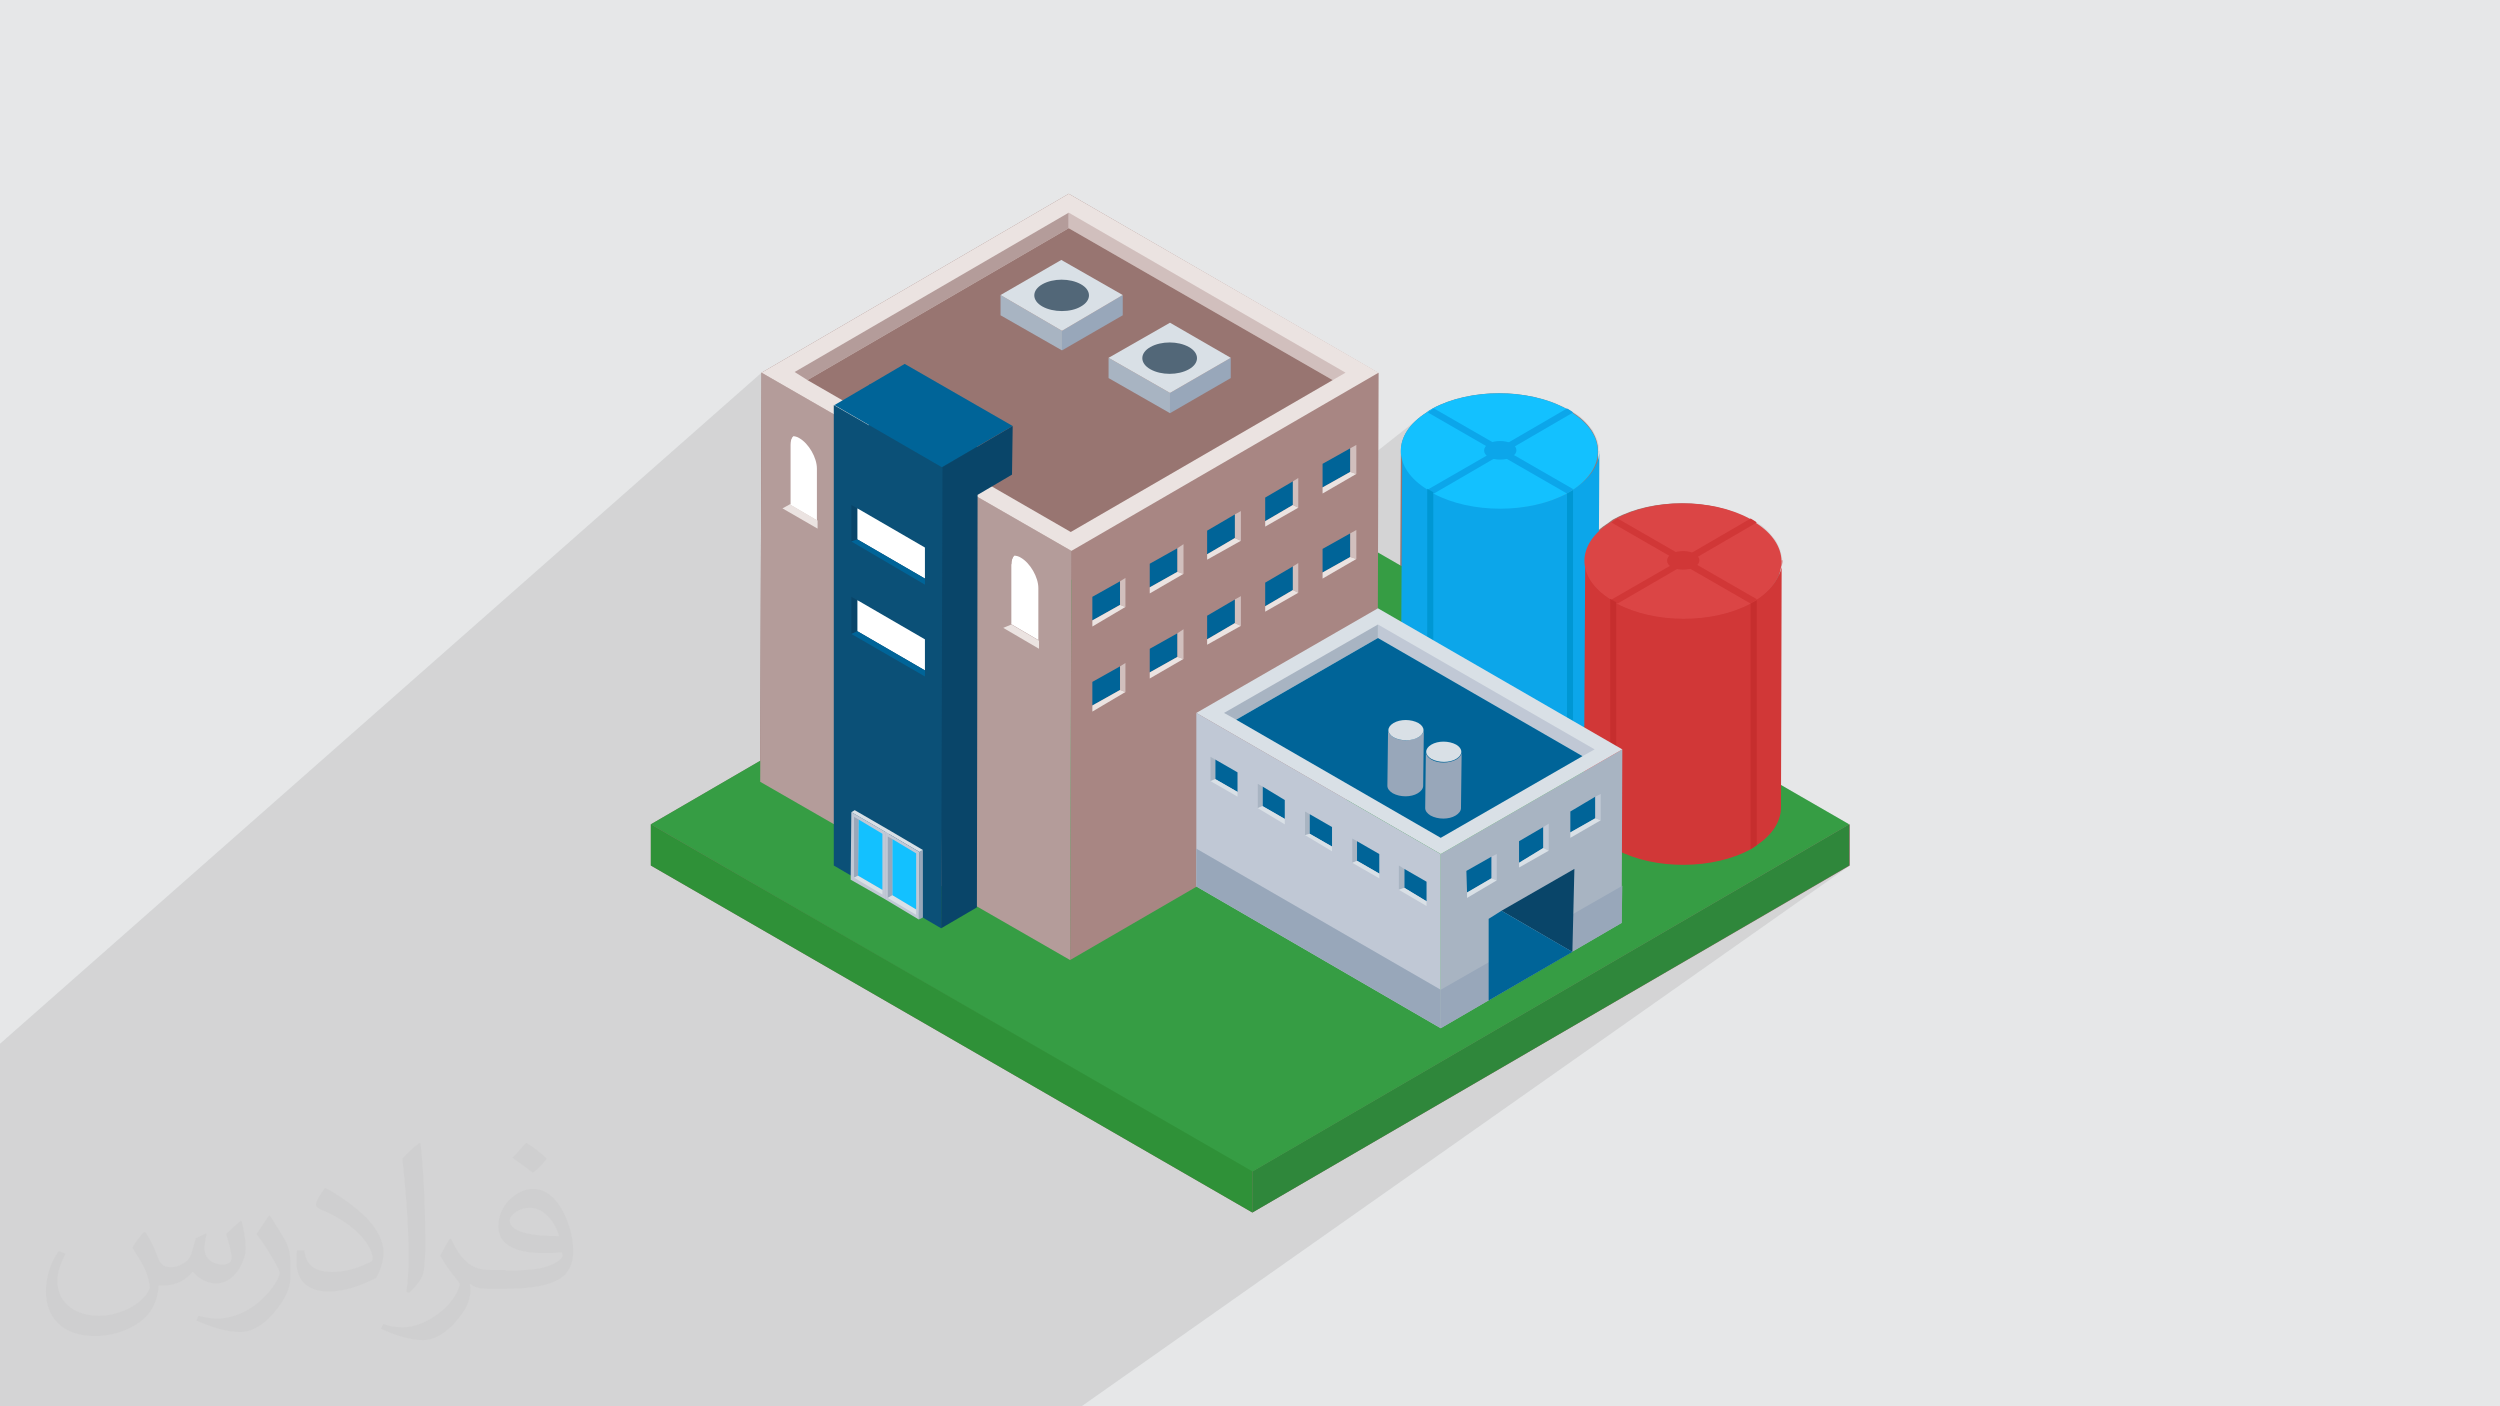 <?xml version="1.0" encoding="UTF-8"?>
<!DOCTYPE svg PUBLIC "-//W3C//DTD SVG 1.1//EN" "http://www.w3.org/Graphics/SVG/1.1/DTD/svg11.dtd">
<!-- Creator: CorelDRAW 2017 -->
<svg xmlns="http://www.w3.org/2000/svg" xml:space="preserve" width="3.703in" height="2.083in" version="1.1" style="shape-rendering:geometricPrecision; text-rendering:geometricPrecision; image-rendering:optimizeQuality; fill-rule:evenodd; clip-rule:evenodd"
viewBox="0 0 3703 2083"
 xmlns:xlink="http://www.w3.org/1999/xlink"
 enable-background="new 0 0 50 50">
 <defs>
  <style type="text/css">
   <![CDATA[
    .fil18 {fill:#006498}
    .fil9 {fill:#0097D3}
    .fil23 {fill:#094569}
    .fil17 {fill:#0B5077}
    .fil7 {fill:#0CA6EA}
    .fil8 {fill:#13C1FF}
    .fil4 {fill:#2F873B}
    .fil6 {fill:#2F9138}
    .fil5 {fill:#369D44}
    .fil24 {fill:#526778}
    .fil3 {fill:#987571}
    .fil20 {fill:#98A7BA}
    .fil13 {fill:#A88683}
    .fil19 {fill:#A8B4C2}
    .fil14 {fill:#B49C9A}
    .fil22 {fill:#C0C8D5}
    .fil12 {fill:#C62E2E}
    .fil10 {fill:#D13737}
    .fil16 {fill:#D1BFBD}
    .fil21 {fill:#D9E0E6}
    .fil11 {fill:#DB4545}
    .fil0 {fill:#E6E7E8}
    .fil15 {fill:#EBE3E1}
    .fil25 {fill:white}
    .fil2 {fill:#373435;fill-opacity:0.031}
    .fil1 {fill:#373435;fill-opacity:0.102}
   ]]>
  </style>
 </defs>
 <g id="Layer_x0020_1">
  <polygon class="fil0" points="0,0 3704,0 3704,2083 0,2083 "/>
  <polygon class="fil1" points="0,2040 0,2022 0,2021 0,2021 0,2012 0,2011 0,2006 0,1998 0,1998 0,1993 0,1990 0,1971 0,1958 0,1958 0,1953 0,1946 0,1946 0,1942 0,1941 0,1933 0,1913 0,1897 0,1897 0,1885 0,1879 0,1874 0,1873 0,1873 0,1873 0,1870 0,1853 0,1849 0,1833 0,1828 0,1821 0,1818 0,1818 0,1815 0,1805 0,1776 0,1753 0,1752 0,1749 0,1748 0,1747 0,1738 0,1716 0,1706 0,1698 0,1686 0,1685 0,1674 0,1672 0,1671 0,1670 0,1666 0,1661 0,1609 0,1584 0,1546 0,1546 1128,552 1128,552 1157,569 1177,551 1196,563 1504,384 1583,315 1583,338 1974,563 1993,552 1872,650 2042,552 1849,708 1891,732 1915,713 1915,723 1959,687 1959,697 2000,664 2000,699 2001,699 2101,620 2099,621 2105,617 2114,610 2114,610 2115,610 2115,609 2116,609 2116,609 2117,608 2118,608 2118,608 2119,607 2119,607 2120,607 2121,606 2121,606 2122,606 2123,605 2123,605 2128,602 2134,600 2140,597 2145,595 2151,593 2157,591 2163,590 2170,588 2176,587 2182,586 2189,585 2195,584 2202,583 2208,583 2215,583 2222,583 2228,583 2235,583 2242,583 2248,584 2255,585 2261,586 2267,587 2274,588 2280,590 2286,591 2292,593 2298,595 2304,597 2309,600 2315,602 2320,605 2321,605 2322,606 2322,606 2323,606 2323,607 2324,607 2325,607 2325,608 2326,608 2326,608 2327,609 2327,609 2328,609 2329,610 2329,610 2330,610 2339,616 2347,623 2353,630 2359,637 2363,645 2366,652 2368,660 2368,667 2368,668 2369,668 2369,668 2368,672 2368,675 2368,675 2368,675 2368,676 2367,679 2366,682 2366,683 2366,683 2366,683 2365,687 2364,690 2363,690 2363,691 2361,694 2360,697 2359,698 2359,698 2356,702 2354,704 2354,705 2353,705 2350,709 2348,711 2347,712 2347,712 2343,715 2340,718 2339,718 2330,725 2330,814 2376,780 2373,781 2373,782 2376,780 2385,773 2385,773 2386,773 2387,772 2387,772 2388,772 2388,771 2389,771 2389,771 2390,770 2391,770 2391,769 2392,769 2392,769 2393,768 2394,768 2394,768 2400,765 2405,763 2411,760 2417,758 2423,756 2429,754 2435,753 2441,751 2447,750 2454,749 2460,748 2467,747 2473,746 2480,746 2486,746 2493,746 2500,746 2506,746 2513,746 2519,747 2526,748 2532,749 2539,750 2545,751 2551,753 2557,754 2563,756 2569,758 2575,760 2581,763 2586,765 2592,768 2592,768 2593,769 2593,769 2594,769 2595,769 2595,770 2596,770 2596,771 2597,771 2598,771 2598,772 2599,772 2599,772 2600,773 2600,773 2601,773 2610,779 2618,786 2624,793 2630,800 2634,808 2637,815 2639,823 2640,830 2639,838 2637,846 2634,853 2630,861 2625,868 2618,875 2616,877 2615,878 2612,880 2611,881 2602,888 2602,1142 2739,1221 2260,1561 2298,1539 2739,1282 2738,1283 2740,1282 1602,2083 1602,2083 1523,2083 1453,2083 1453,2083 1438,2083 1438,2083 1437,2083 1437,2083 1404,2083 1390,2083 1371,2083 1369,2083 1355,2083 1283,2083 1260,2083 1250,2083 1246,2083 1238,2083 1218,2083 1214,2083 1185,2083 1185,2083 1174,2083 1170,2083 1167,2083 1159,2083 1159,2083 1155,2083 1152,2083 1144,2083 1137,2083 1137,2083 1135,2083 1128,2083 1122,2083 1120,2083 1113,2083 1107,2083 1107,2083 1105,2083 1098,2083 1098,2083 1098,2083 1085,2083 1063,2083 1049,2083 1045,2083 1044,2083 1041,2083 1032,2083 1009,2083 997,2083 997,2083 997,2083 997,2083 997,2083 996,2083 996,2083 995,2083 995,2083 994,2083 994,2083 985,2083 982,2083 982,2083 964,2083 963,2083 963,2083 950,2083 949,2083 931,2083 930,2083 928,2083 897,2083 893,2083 893,2083 885,2083 884,2083 884,2083 884,2083 881,2083 878,2083 873,2083 864,2083 863,2083 860,2083 858,2083 851,2083 851,2083 845,2083 841,2083 840,2083 832,2083 831,2083 829,2083 826,2083 823,2083 820,2083 820,2083 818,2083 817,2083 811,2083 811,2083 811,2083 809,2083 809,2083 807,2083 796,2083 796,2083 796,2083 790,2083 786,2083 774,2083 770,2083 763,2083 762,2083 761,2083 744,2083 738,2083 721,2083 711,2083 709,2083 706,2083 703,2083 695,2083 682,2083 681,2083 680,2083 680,2083 679,2083 679,2083 676,2083 664,2083 660,2083 652,2083 600,2083 596,2083 580,2083 580,2083 580,2083 579,2083 578,2083 577,2083 574,2083 574,2083 567,2083 555,2083 552,2083 550,2083 527,2083 527,2083 502,2083 500,2083 490,2083 485,2083 464,2083 455,2083 451,2083 448,2083 446,2083 444,2083 442,2083 433,2083 432,2083 431,2083 429,2083 424,2083 418,2083 418,2083 418,2083 409,2083 409,2083 406,2083 406,2083 403,2083 401,2083 400,2083 398,2083 398,2083 397,2083 396,2083 386,2083 378,2083 378,2083 377,2083 368,2083 367,2083 366,2083 365,2083 365,2083 365,2083 364,2083 364,2083 359,2083 358,2083 357,2083 352,2083 350,2083 348,2083 346,2083 344,2083 339,2083 337,2083 336,2083 331,2083 330,2083 330,2083 329,2083 329,2083 328,2083 325,2083 318,2083 315,2083 310,2083 308,2083 302,2083 301,2083 298,2083 289,2083 287,2083 287,2083 285,2083 285,2083 284,2083 282,2083 277,2083 276,2083 275,2083 274,2083 273,2083 273,2083 273,2083 271,2083 270,2083 262,2083 262,2083 262,2083 261,2083 261,2083 251,2083 251,2083 251,2083 251,2083 250,2083 241,2083 241,2083 241,2083 234,2083 230,2083 224,2083 221,2083 220,2083 214,2083 209,2083 204,2083 200,2083 199,2083 195,2083 194,2083 193,2083 188,2083 184,2083 183,2083 178,2083 174,2083 172,2083 172,2083 172,2083 162,2083 154,2083 153,2083 153,2083 151,2083 151,2083 141,2083 141,2083 141,2083 112,2083 107,2083 80,2083 80,2083 80,2083 75,2083 50,2083 42,2083 41,2083 41,2083 12,2083 0,2083 0,2077 0,2077 0,2077 0,2072 0,2069 0,2065 0,2064 0,2059 0,2057 0,2046 "/>
  <path class="fil2" d="M216 1826c7,11 12,21 16,32 3,7 5,19 21,19 5,0 11,-1 17,-5 7,-3 12,-9 14,-17l6 -21 15 -7 1 1c-2,8 -3,16 -3,21 0,18 15,24 27,24 7,0 13,-3 13,-10 0,-8 -4,-22 -8,-35 7,-7 14,-14 22,-20l1 1c4,15 6,30 6,40 0,10 -4,20 -8,27 -7,14 -20,25 -36,25 -12,0 -25,-6 -34,-17l-1 0c-9,11 -22,20 -43,20l-7 0c-1,14 -4,24 -9,33 -13,25 -50,42 -85,42 -49,0 -73,-28 -73,-66 0,-23 8,-45 19,-60l10 4c-7,14 -12,27 -12,40 0,35 29,52 62,52 31,0 68,-19 75,-42 -3,-25 -12,-36 -26,-59 4,-7 10,-15 17,-23l1 0 0 0 0 0 2 1zm564 -133c10,6 20,14 30,23 -6,8 -12,15 -21,21 -10,-8 -20,-15 -30,-22 7,-8 14,-15 20,-22l0 0 0 0 1 0zm5 96c-17,0 -30,11 -30,19 0,17 33,23 73,23 -5,-20 -22,-42 -43,-42zm-37 93c22,0 41,-1 55,-4 16,-4 30,-12 30,-18 0,-1 0,-3 -1,-5 -9,1 -19,1 -29,1 -29,0 -52,-7 -61,-23 -2,-5 -4,-10 -4,-16 0,-16 7,-32 19,-42 10,-9 21,-14 33,-14 20,0 37,16 48,42 6,14 11,30 11,51 0,14 -4,25 -12,34 -16,15 -45,21 -90,21l-20 0 0 0 -5 0c-11,0 -19,-2 -25,-7l-1 0c0,3 1,5 1,7 0,10 -3,23 -10,33 -20,30 -42,43 -60,43 -19,0 -42,-7 -63,-17l4 -7c7,3 16,5 29,5 34,0 78,-33 84,-64 -1,-3 -4,-6 -7,-10 -10,-12 -16,-22 -22,-32 5,-10 10,-18 14,-25l2 0c14,29 28,46 57,46l5 0 0 0 21 0 0 0 0 0 -3 1zm-146 31c2,-14 3,-29 3,-43l0 -21c0,-39 -5,-96 -9,-133 7,-8 17,-17 25,-23l2 1c5,47 7,101 7,151 0,13 -1,26 -2,35 -1,12 -8,21 -22,35l-3 -1 -1 -1zm-151 -62c1,18 10,33 41,33 20,0 36,-5 55,-14 3,-1 5,-3 5,-5 0,-12 -9,-27 -24,-41 -14,-13 -34,-25 -52,-32 -6,-3 -8,-5 -8,-8 0,-5 7,-16 13,-24l2 0c20,11 43,27 60,44 15,16 25,33 25,51 0,13 -4,26 -11,38 -22,11 -46,20 -70,20 -29,0 -48,-14 -48,-45 0,-3 0,-9 1,-16l10 0 0 0 0 0 1 -1zm-52 -52l18 29c7,11 13,22 13,41l0 24c0,19 -12,39 -32,60 -15,14 -29,20 -42,20 -19,0 -40,-6 -65,-17l3 -7c8,2 17,4 28,4 36,0 72,-26 89,-58 2,-4 3,-7 3,-9 0,-4 -2,-8 -4,-11 -9,-17 -19,-33 -30,-47 6,-9 12,-18 18,-27l1 0 0 0 0 0 0 -2z"/>
  <g id="_2736880113136">
   <g>
    <path class="fil3" d="M2740 1221l0 61 -885 514 -891 -514 0 -61 162 -94 2 -575 455 -265 458 265 -1 267 34 20 1 -171c0,-21 13,-41 38,-57 1,-1 3,-2 4,-3 2,-1 3,-1 5,-3 56,-30 141,-30 197,0 2,1 3,1 5,2 1,1 3,2 4,3 26,16 39,37 39,58l-1 119c5,-5 11,-9 17,-13 1,-1 3,-2 4,-3 1,-1 3,-2 5,-3 56,-30 141,-30 197,0 1,1 3,2 5,3 1,1 3,2 4,3 26,17 39,38 38,59 0,-1 0,-1 0,-2l0 4 -1 329 101 58 1 0z"/>
   </g>
   <g>
    <polygon class="fil4" points="2739,1221 2739,1282 1855,1796 1855,1735 "/>
    <polygon class="fil5" points="2739,1221 1854,1736 964,1221 1848,707 "/>
    <polygon class="fil6" points="1855,1735 1855,1796 964,1282 964,1221 "/>
    <path class="fil7" d="M2369 668l-2 365c0,20 -12,40 -36,56 -2,1 -4,3 -6,4 -1,1 -2,1 -3,2 -55,30 -141,31 -198,1 -2,-1 -4,-2 -6,-3 -1,-1 -2,-1 -3,-2 -27,-16 -41,-38 -40,-59l2 -365c0,21 13,41 39,58l0 0c1,1 3,2 4,3 1,1 3,2 4,2 56,30 142,30 198,0 2,-1 3,-2 5,-3 2,-1 3,-2 4,-3 25,-16 38,-36 38,-57l0 0z"/>
    <path class="fil8" d="M2330 725c-1,1 -3,2 -4,3 -2,1 -3,2 -5,3 -56,30 -142,30 -198,0 -2,-1 -3,-2 -5,-3 -2,-1 -3,-2 -4,-3 -52,-32 -52,-82 -1,-114 1,-1 3,-2 4,-3 2,-1 3,-2 5,-3 56,-30 141,-30 197,0 2,1 3,2 5,3 2,1 3,2 4,3 51,32 52,82 1,115l0 0z"/>
    <path class="fil7" d="M2239 677c-9,5 -25,5 -34,0 -9,-5 -9,-14 0,-20 9,-5 25,-5 34,0 9,5 10,14 0,20l0 0z"/>
    <path class="fil7" d="M2330 725c-1,1 -3,2 -4,3 -2,1 -3,2 -5,3l-99 -57 -98 57c-2,-1 -3,-2 -5,-3 -2,-1 -3,-2 -4,-3l99 -57 -99 -57c1,-1 3,-2 4,-3 2,-1 3,-2 5,-3l99 57 98 -57c2,1 3,2 5,3 2,1 3,2 4,3l-98 57 99 57z"/>
    <path class="fil9" d="M2330 725l0 364c-2,1 -4,3 -6,4 -1,1 -2,1 -3,2l0 -364 9 -5z"/>
    <path class="fil9" d="M2123 730l0 366c-2,-1 -4,-2 -6,-3 -1,-1 -2,-1 -3,-2l0 -367 9 5z"/>
    <path class="fil10" d="M2639 830l-1 366c0,20 -12,40 -36,56 -2,1 -4,3 -6,4 -1,1 -2,1 -3,2 -55,30 -141,31 -198,1 -2,-1 -4,-2 -6,-3 -1,-1 -2,-1 -3,-2 -27,-16 -41,-38 -40,-59l2 -365c0,21 13,41 39,58l0 0c1,1 3,2 4,3 1,1 3,2 4,2 56,30 142,30 198,0 2,-1 3,-2 5,-3 2,-1 3,-2 4,-3 25,-16 38,-37 38,-57z"/>
    <path class="fil11" d="M2602 888c-1,1 -3,2 -4,3 -2,1 -3,2 -5,3 -56,30 -142,30 -198,0 -2,-1 -3,-2 -5,-3 -2,-1 -3,-2 -4,-3 -52,-32 -52,-82 -1,-114 1,-1 3,-2 4,-3 2,-1 3,-2 5,-3 56,-30 141,-30 197,0 2,1 3,2 5,3 2,1 3,2 4,3 51,32 52,82 1,115l0 0z"/>
    <path class="fil10" d="M2510 840c-9,5 -25,5 -34,0 -9,-5 -9,-14 0,-20 9,-5 25,-5 34,0 9,5 10,14 0,20l0 0z"/>
    <path class="fil10" d="M2602 888c-1,1 -3,2 -4,3 -2,1 -3,2 -5,3l-99 -57 -98 57c-2,-1 -3,-2 -5,-3 -2,-1 -3,-2 -4,-3l99 -57 -99 -57c1,-1 3,-2 4,-3 2,-1 3,-2 5,-3l99 57 98 -57c2,1 3,2 5,3 2,1 3,2 4,3l-98 57 99 57z"/>
    <path class="fil12" d="M2602 888l0 364c-2,1 -4,3 -6,4 -1,1 -2,1 -3,2l0 -364 9 -5z"/>
    <path class="fil12" d="M2394 893l0 366c-2,-1 -4,-2 -6,-3 -1,-1 -2,-1 -3,-2l0 -367 9 5z"/>
    <polygon class="fil13" points="2042,552 2040,1158 1585,1422 1587,816 "/>
    <polygon class="fil14" points="1587,816 1585,1422 1126,1158 1128,552 "/>
    <polygon class="fil15" points="2042,552 1587,816 1128,552 1583,287 "/>
    <polygon class="fil14" points="1177,551 1196,563 1583,338 1583,315 "/>
    <polygon class="fil16" points="1583,315 1583,338 1974,563 1993,552 "/>
    <polygon class="fil3" points="1974,563 1583,338 1196,563 1586,788 "/>
    <polygon class="fil17" points="1448,662 1447,734 1287,641 1288,569 "/>
    <polygon class="fil17" points="1400,695 1394,1375 1235,1282 1235,600 "/>
    <polygon class="fil18" points="1500,631 1395,692 1236,600 1340,539 "/>
    <polygon class="fil19" points="2134,1523 2402,1367 2403,1110 2134,1265 "/>
    <polygon class="fil20" points="2134,1523 2402,1367 2403,1312 2134,1466 "/>
    <polygon class="fil21" points="2134,1265 2403,1110 2041,901 1772,1056 "/>
    <polygon class="fil19" points="1813,1056 1831,1066 2041,945 2041,925 "/>
    <polygon class="fil22" points="2041,925 2041,945 2344,1120 2362,1110 "/>
    <polygon class="fil18" points="2344,1120 2041,945 1831,1066 2134,1241 "/>
    <polygon class="fil22" points="1772,1056 1772,1313 2134,1523 2134,1265 "/>
    <polygon class="fil20" points="1772,1257 1772,1313 2134,1523 2134,1466 "/>
    <polygon class="fil23" points="2332,1287 2329,1410 2224,1349 "/>
    <polygon class="fil16" points="1829,762 1838,757 1838,801 1829,797 "/>
    <polygon class="fil18" points="1829,762 1829,797 1788,821 1788,786 "/>
    <polygon class="fil18" points="1659,861 1659,896 1618,919 1618,884 "/>
    <polygon class="fil15" points="1788,821 1829,797 1838,801 1788,829 "/>
    <polygon class="fil18" points="1744,812 1744,847 1703,870 1703,835 "/>
    <polygon class="fil16" points="1744,812 1753,806 1753,850 1744,847 "/>
    <polygon class="fil15" points="1744,847 1753,850 1753,850 1703,879 1703,870 "/>
    <polygon class="fil18" points="1915,713 1915,748 1874,772 1874,737 "/>
    <polygon class="fil16" points="1915,713 1923,708 1923,752 1915,748 "/>
    <polygon class="fil15" points="1915,748 1923,752 1923,752 1874,780 1874,772 "/>
    <polygon class="fil18" points="2000,664 2000,699 1959,722 1959,687 "/>
    <polygon class="fil16" points="2000,664 2009,659 2009,702 2000,699 "/>
    <polygon class="fil15" points="2000,699 2009,702 2009,702 1959,731 1959,722 "/>
    <polygon class="fil16" points="1659,861 1667,856 1667,899 1659,896 "/>
    <polygon class="fil15" points="1659,896 1667,899 1667,899 1618,928 1618,919 "/>
    <polygon class="fil16" points="1829,888 1838,883 1838,927 1829,923 "/>
    <polygon class="fil18" points="1829,888 1829,923 1788,947 1788,912 "/>
    <polygon class="fil18" points="1659,987 1659,1022 1618,1045 1618,1010 "/>
    <polygon class="fil15" points="1788,947 1829,923 1838,927 1788,955 "/>
    <g>
     <polygon class="fil18" points="1744,938 1744,973 1703,996 1703,961 "/>
     <g>
      <polygon class="fil16" points="1744,938 1753,932 1753,976 1744,973 "/>
      <polygon class="fil15" points="1744,973 1753,976 1753,976 1703,1005 1703,996 "/>
     </g>
    </g>
    <g>
     <polygon class="fil18" points="1915,839 1915,874 1874,898 1874,863 "/>
     <g>
      <polygon class="fil16" points="1915,839 1923,834 1923,878 1915,874 "/>
      <polygon class="fil15" points="1915,874 1923,878 1923,878 1874,906 1874,898 "/>
     </g>
    </g>
    <g>
     <polygon class="fil18" points="2000,790 2000,825 1959,848 1959,813 "/>
     <g>
      <polygon class="fil16" points="2000,790 2009,785 2009,828 2000,825 "/>
      <polygon class="fil15" points="2000,825 2009,828 2009,828 1959,857 1959,848 "/>
     </g>
    </g>
    <g>
     <polygon class="fil16" points="1659,987 1667,982 1667,1025 1659,1022 "/>
     <polygon class="fil15" points="1659,1022 1667,1025 1667,1025 1618,1054 1618,1045 "/>
    </g>
    <polygon class="fil19" points="1573,490 1573,519 1482,467 1482,437 "/>
    <polygon class="fil20" points="1663,437 1663,467 1573,519 1573,490 "/>
    <polygon class="fil21" points="1663,437 1573,490 1482,437 1572,385 "/>
    <path class="fil24" d="M1601 421c16,9 16,24 0,33 -15,9 -41,9 -57,0 -16,-9 -16,-24 0,-33 16,-9 41,-9 57,0z"/>
    <polygon class="fil19" points="1733,582 1733,612 1642,560 1642,530 "/>
    <polygon class="fil20" points="1823,530 1823,560 1733,612 1733,582 "/>
    <polygon class="fil21" points="1823,530 1733,582 1642,530 1733,478 "/>
    <path class="fil24" d="M1761 514c16,9 16,24 0,33 -16,9 -41,9 -57,0 -16,-9 -16,-24 0,-33 16,-9 41,-9 57,0z"/>
    <polygon class="fil19" points="1940,1206 1933,1202 1933,1237 1940,1235 "/>
    <polygon class="fil18" points="1940,1206 1940,1235 1973,1254 1973,1225 "/>
    <polygon class="fil18" points="2080,1287 2080,1315 2113,1335 2113,1306 "/>
    <polygon class="fil21" points="1973,1254 1940,1235 1933,1237 1973,1261 "/>
    <polygon class="fil18" points="2010,1246 2010,1275 2043,1294 2043,1265 "/>
    <polygon class="fil19" points="2010,1246 2003,1242 2003,1278 2010,1275 "/>
    <polygon class="fil21" points="2010,1275 2003,1278 2003,1278 2043,1301 2043,1294 "/>
    <polygon class="fil18" points="1870,1165 1870,1194 1903,1213 1903,1185 "/>
    <polygon class="fil19" points="1870,1165 1863,1161 1863,1197 1870,1194 "/>
    <polygon class="fil21" points="1870,1194 1863,1197 1863,1197 1903,1221 1903,1213 "/>
    <polygon class="fil18" points="1800,1125 1800,1154 1833,1173 1833,1144 "/>
    <polygon class="fil19" points="1800,1125 1793,1121 1793,1157 1800,1154 "/>
    <polygon class="fil21" points="1800,1154 1793,1157 1793,1157 1833,1180 1833,1173 "/>
    <polygon class="fil19" points="2080,1287 2072,1282 2072,1318 2080,1315 "/>
    <polygon class="fil21" points="2080,1315 2072,1318 2072,1318 2113,1342 2113,1335 "/>
    <polygon class="fil22" points="2209,1269 2217,1265 2217,1304 2209,1301 "/>
    <polygon class="fil18" points="2209,1269 2209,1301 2173,1322 2172,1290 "/>
    <polygon class="fil21" points="2173,1322 2209,1301 2217,1304 2173,1330 "/>
    <polygon class="fil18" points="2286,1225 2286,1256 2250,1278 2250,1246 "/>
    <polygon class="fil22" points="2286,1225 2294,1220 2294,1260 2286,1256 "/>
    <polygon class="fil21" points="2286,1256 2294,1260 2294,1260 2250,1285 2250,1278 "/>
    <polygon class="fil18" points="2363,1180 2363,1212 2326,1233 2326,1202 "/>
    <polygon class="fil22" points="2363,1180 2371,1176 2371,1215 2363,1212 "/>
    <polygon class="fil21" points="2363,1212 2371,1215 2371,1215 2326,1241 2326,1233 "/>
    <polygon class="fil18" points="2329,1410 2205,1482 2205,1361 2224,1349 "/>
    <g>
     <path class="fil20" d="M2109 1081l-1 83c0,4 -3,8 -8,11 -10,6 -26,6 -37,0 -5,-3 -8,-7 -8,-11l1 -83c0,4 3,8 8,11 10,6 26,6 37,0 5,-3 8,-7 8,-11z"/>
    </g>
    <g>
     <path class="fil21" d="M2101 1071c10,6 10,15 0,21 -10,6 -26,6 -37,0 -10,-6 -10,-15 0,-21 10,-6 26,-6 37,0z"/>
    </g>
    <g>
     <path class="fil20" d="M2165 1114l-1 83c0,4 -3,8 -8,11 -10,6 -26,6 -37,0 -5,-3 -8,-7 -8,-11l1 -83c0,4 3,8 8,11 10,6 26,6 37,0 5,-3 8,-7 8,-11z"/>
    </g>
    <g>
     <path class="fil21" d="M2157 1103c10,6 10,15 0,21 -10,6 -26,6 -37,0 -10,-6 -10,-15 0,-21 10,-6 26,-6 37,0z"/>
    </g>
    <polygon class="fil20" points="1311,1332 1316,1329 1317,1229 1311,1232 "/>
    <polygon class="fil22" points="1261,1203 1260,1303 1311,1332 1311,1232 "/>
    <polygon class="fil20" points="1271,1297 1272,1214 1265,1210 1265,1300 "/>
    <polygon class="fil21" points="1271,1297 1265,1300 1307,1325 1307,1318 "/>
    <polygon class="fil8" points="1272,1214 1271,1297 1307,1318 1307,1235 "/>
    <polygon class="fil20" points="1361,1362 1367,1359 1367,1259 1362,1262 "/>
    <polygon class="fil21" points="1367,1259 1362,1262 1311,1232 1261,1203 1266,1200 1316,1229 "/>
    <polygon class="fil22" points="1311,1232 1311,1332 1361,1362 1362,1262 "/>
    <polygon class="fil20" points="1322,1326 1322,1243 1315,1239 1315,1330 "/>
    <polygon class="fil21" points="1322,1326 1315,1330 1357,1355 1357,1347 "/>
    <polygon class="fil8" points="1322,1243 1322,1326 1357,1347 1357,1264 "/>
    <path class="fil25" d="M1498 836c0,-6 2,-10 4,-13 3,0 7,1 10,3 14,8 26,29 26,45l0 77 -41 -24 0 -89z"/>
    <path class="fil14" d="M1502 823c-3,3 -4,7 -4,13l0 88 -11 5 0 -88c0,-12 7,-19 16,-19l0 0z"/>
    <polygon class="fil15" points="1498,925 1539,949 1539,961 1486,930 1486,930 1498,925 "/>
    <path class="fil25" d="M1170 659c0,-6 2,-10 4,-13 3,0 7,1 10,3 14,8 26,29 26,45l0 77 -41 -24 0 -89z"/>
    <path class="fil14" d="M1175 646c-3,3 -4,7 -4,13l0 88 -11 5 0 -88c0,-12 7,-19 16,-19l0 0z"/>
    <polygon class="fil15" points="1170,747 1211,771 1211,783 1159,753 1159,753 1170,747 "/>
    <polygon class="fil23" points="1270,753 1261,748 1261,802 1270,799 "/>
    <polygon class="fil25" points="1270,753 1270,799 1370,857 1370,811 "/>
    <polygon class="fil18" points="1270,799 1270,799 1261,802 1370,866 1370,857 "/>
    <polygon class="fil23" points="1270,889 1261,884 1261,939 1270,935 "/>
    <polygon class="fil25" points="1270,889 1270,935 1370,993 1370,947 "/>
    <polygon class="fil18" points="1270,935 1270,935 1261,939 1370,1002 1370,993 "/>
    <polygon class="fil23" points="1500,631 1499,703 1448,733 1447,1344 1394,1375 1396,692 "/>
   </g>
  </g>
 </g>
</svg>
